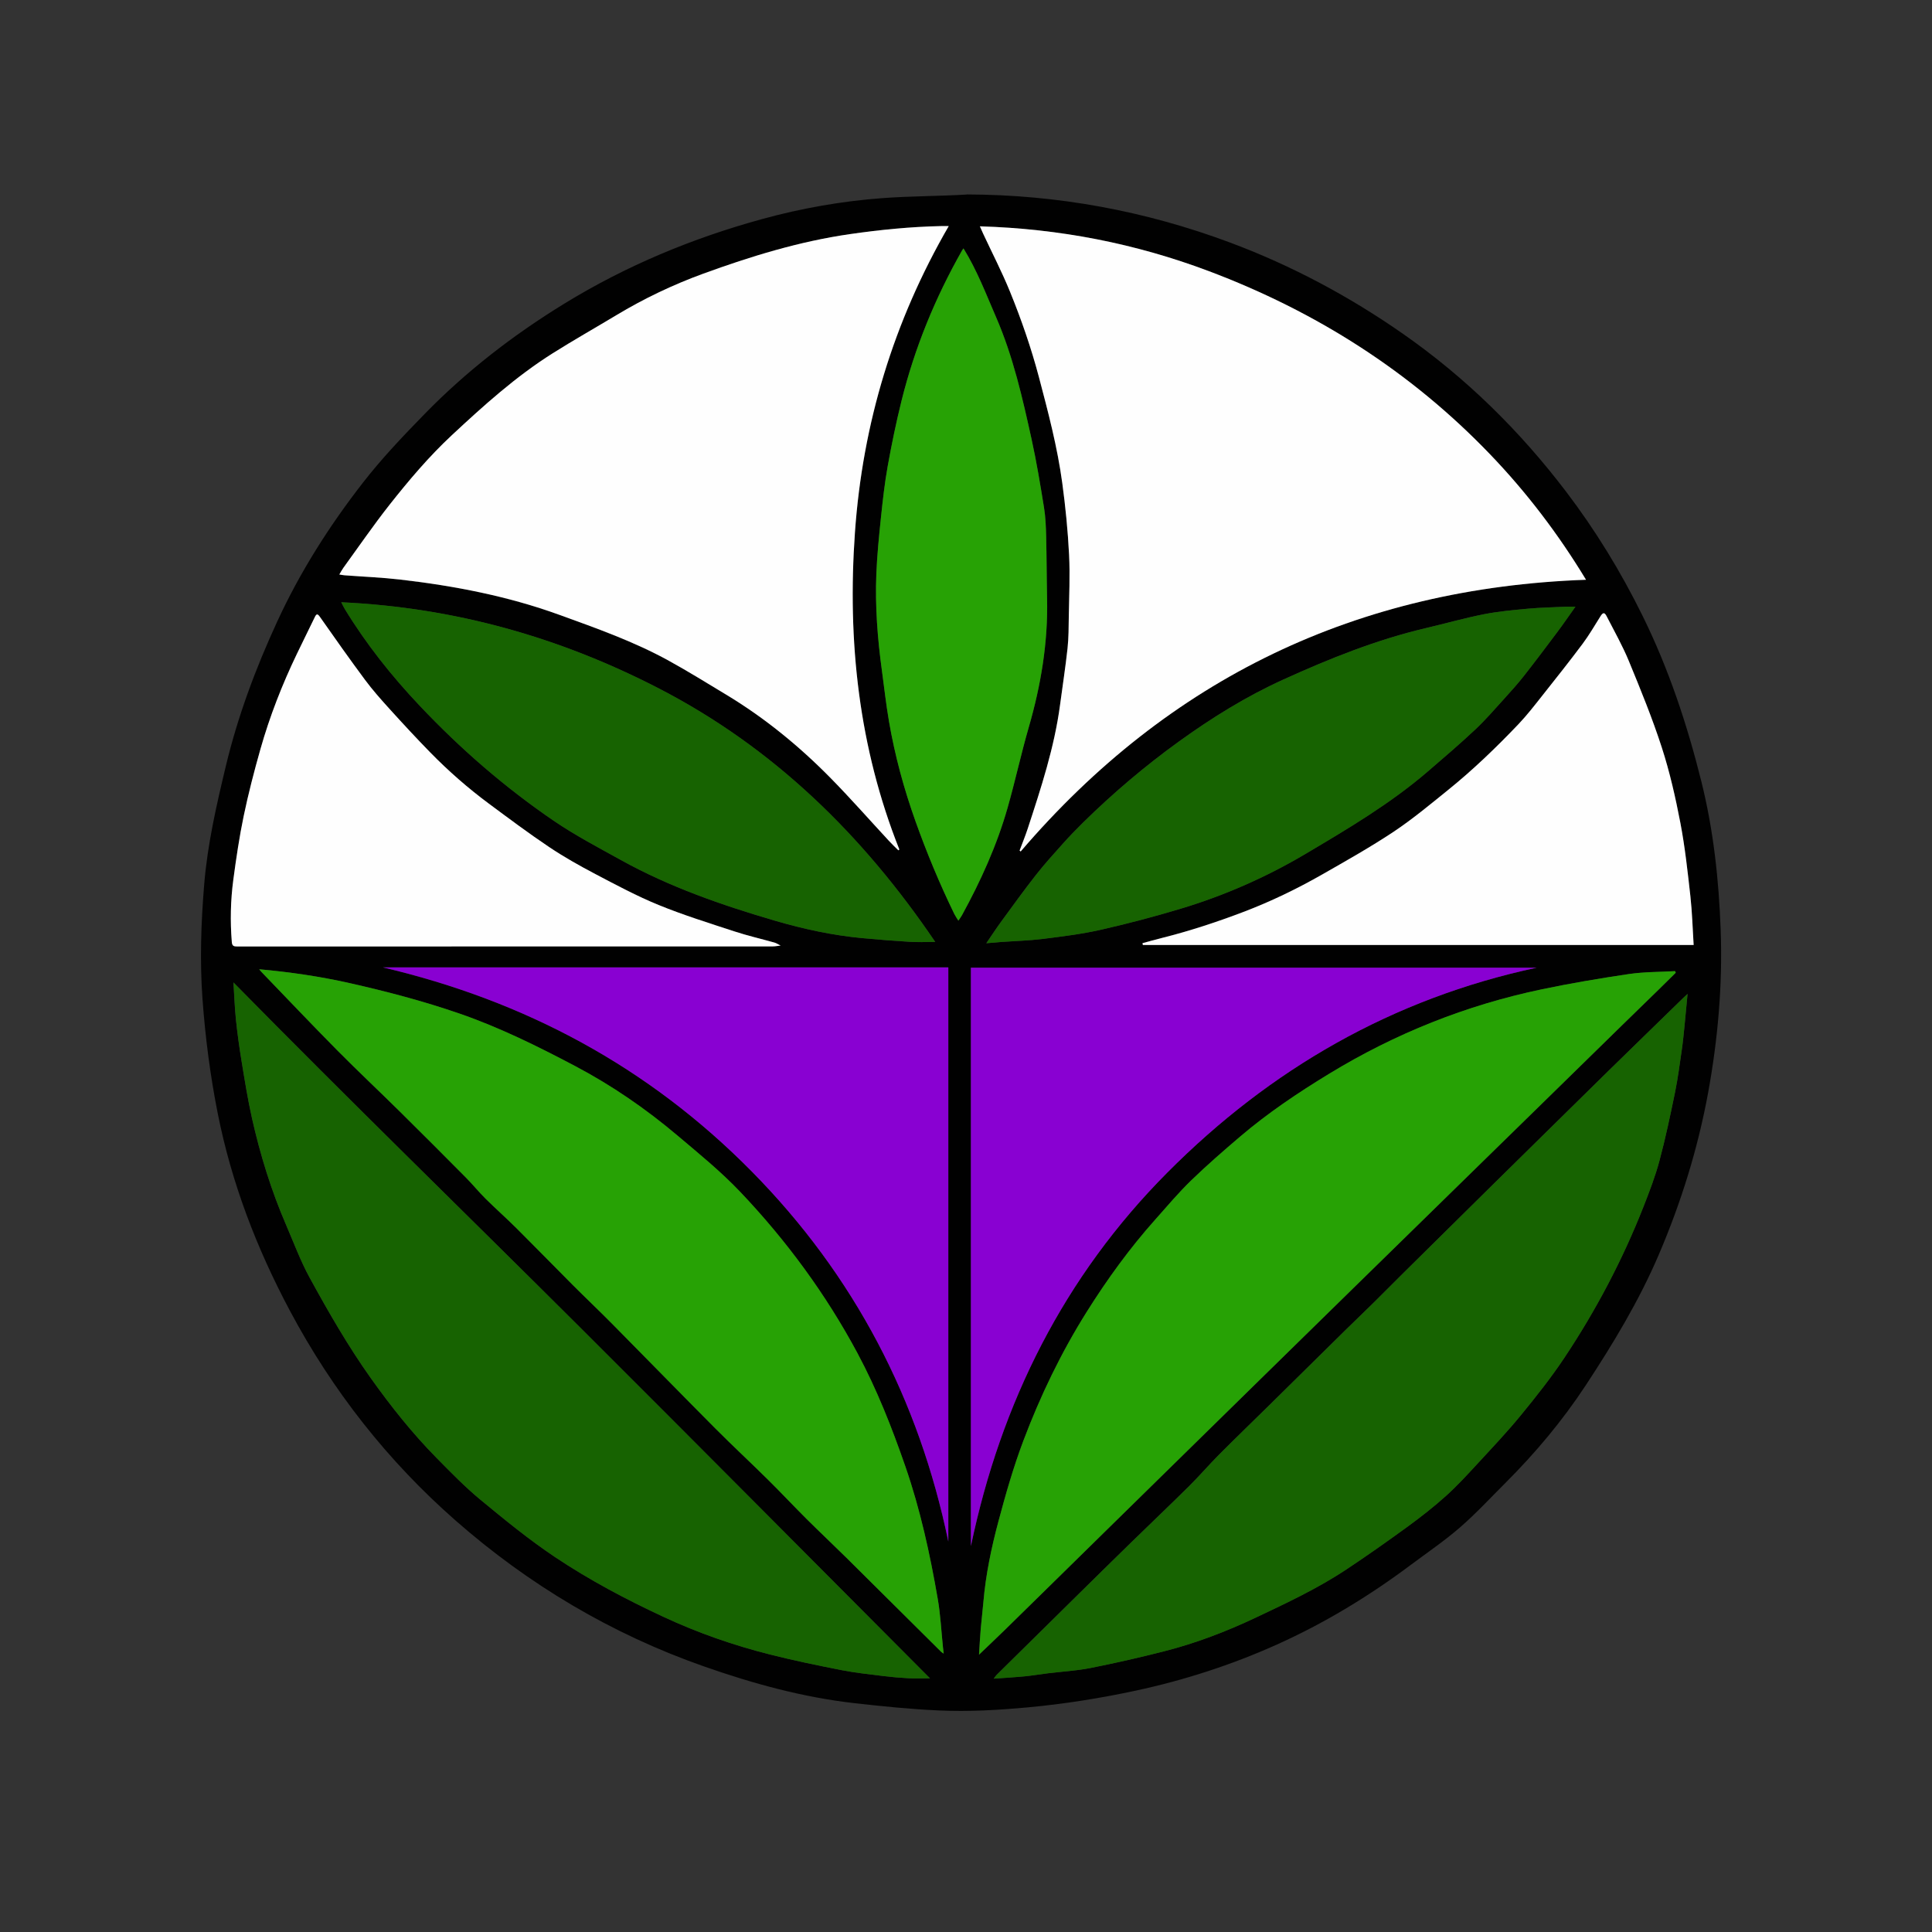 <?xml version="1.0" encoding="UTF-8"?>
<svg id="Layer_1" xmlns="http://www.w3.org/2000/svg" viewBox="0 0 480 480">
  <rect x="0" y="0" width="480" height="480" fill="#333333" stroke="none"/>
  <defs>
    <style>
      .cls-1 {
        fill: #010101;
      }

      .cls-2 {
        fill: #27a205;
      }

      .cls-3 {
        fill: #176301;
      }

      .cls-4 {
        fill: #8901d2;
      }

      .cls-5 {
        fill: #fefefe;
      }
    </style>
  </defs>
  <path class="cls-1" d="M240.21,48.31c22.51.06,44.31,4.08,65.37,11.94,15.32,5.72,29.68,13.39,43.05,22.73,15.52,10.84,28.92,24,40.42,39.11,7.36,9.67,13.63,19.93,19,30.82,6.51,13.19,11.1,27,14.65,41.25,3.03,12.17,4.35,24.49,4.8,36.98.49,13.59-.69,27.05-3.13,40.39-2.54,13.85-6.71,27.24-12.25,40.19-4.91,11.48-11.34,22.11-18.19,32.52-5.77,8.76-12.44,16.72-19.84,24.11-3.76,3.76-7.38,7.68-11.39,11.16-3.85,3.34-8.1,6.22-12.19,9.28-10.42,7.8-21.49,14.51-33.37,19.84-11.24,5.04-22.91,8.81-34.95,11.4-8.87,1.9-17.79,3.33-26.84,4.16-7.34.68-14.68,1.1-22.02.77-7.01-.31-14.02-1.02-21-1.81-12.87-1.45-25.3-4.88-37.47-9.15-22.9-8.03-43.47-20.25-61.66-36.22-16.89-14.82-30.62-32.3-41.21-52.2-8.24-15.48-14.46-31.68-17.88-48.89-1.87-9.4-3.1-18.89-3.8-28.47-.69-9.53-.36-19,.42-28.49.82-9.97,3.05-19.69,5.38-29.41,2.98-12.43,7.43-24.32,12.75-35.87,5.69-12.36,12.96-23.8,21.33-34.56,4.71-6.05,9.95-11.55,15.29-17.02,10.38-10.65,22.02-19.63,34.69-27.41,15.39-9.44,31.83-16.28,49.19-21.04,9.8-2.69,19.78-4.45,29.92-5.2,6.97-.52,13.96-.47,20.93-.89,0,.13,0-.13,0,0ZM243.45,56.23c.35.78.56,1.29.79,1.78,2.25,4.81,4.69,9.54,6.69,14.45,2.81,6.91,5.26,13.97,7.18,21.2,2.31,8.71,4.6,17.43,5.81,26.36.8,5.9,1.39,11.86,1.69,17.8.26,5.1,0,10.23-.07,15.34-.04,2.63-.03,5.28-.31,7.89-.51,4.7-1.24,9.37-1.86,14.06-1.41,10.59-4.74,20.68-8.04,30.78-.6,1.83-1.33,3.61-2.01,5.42.09.08.17.16.26.24,36.87-43.06,83.66-65.48,140.46-67.51-6.88-11.37-14.77-21.72-23.83-31.16-19.75-20.58-43.26-35.48-69.86-45.51-18.22-6.87-37.12-10.56-56.9-11.14ZM84.3,142.74c.55.08.93.17,1.3.2,4.61.35,9.23.53,13.82,1.06,13.48,1.56,26.74,4.11,39.55,8.76,9.27,3.37,18.58,6.65,27.24,11.43,4.82,2.66,9.51,5.57,14.22,8.41,9.58,5.78,18.18,12.81,26,20.78,4.94,5.03,9.59,10.33,14.39,15.5.76.82,1.59,1.59,2.38,2.39l.24-.21c-10.09-25.37-12.94-51.78-11.03-78.8,1.91-27.05,9.59-52.41,23.3-76.08-.87,0-1.39,0-1.91,0-7.58.16-15.09.91-22.6,1.99-12.58,1.81-24.66,5.52-36.52,9.85-7.48,2.73-14.71,6.18-21.57,10.31-5.27,3.17-10.62,6.2-15.82,9.47-9.15,5.77-17.15,12.99-25.03,20.33-5.66,5.28-10.66,11.19-15.45,17.25-4.03,5.1-7.7,10.47-11.52,15.73-.34.47-.6.99-.99,1.64ZM57.99,244.07c.2,3.08.3,6.18.62,9.25.36,3.43.83,6.85,1.39,10.26.78,4.74,1.53,9.49,2.58,14.17,2.05,9.14,4.81,18.08,8.54,26.69,1.88,4.35,3.53,8.84,5.8,12.98,4.67,8.54,9.52,16.98,15.17,24.93,4.97,6.99,10.3,13.7,16.32,19.82,3.53,3.58,7.05,7.21,10.92,10.41,6.01,4.97,12.08,9.94,18.56,14.27,8.56,5.72,17.67,10.54,27.03,14.89,8.49,3.95,17.28,7.01,26.33,9.3,5.89,1.49,11.85,2.72,17.81,3.89,3.46.68,6.99,1.04,10.49,1.48,2.05.26,4.11.43,6.17.54,1.66.09,3.33.02,5.32.02-29-29.09-57.63-57.95-86.41-86.66-28.81-28.74-58.01-57.09-86.66-86.25ZM416.32,241.69c-.05-.13-.1-.27-.15-.4-3.84.22-7.73.17-11.52.73-7.23,1.07-14.46,2.29-21.61,3.79-18.81,3.94-36.43,10.99-52.84,20.99-7.7,4.69-15.2,9.72-22.08,15.58-4.16,3.55-8.3,7.13-12.22,10.94-3.15,3.05-5.98,6.43-8.9,9.71-6.36,7.13-11.94,14.83-17.03,22.94-6.37,10.15-11.52,20.85-15.74,32.04-2.46,6.53-4.38,13.21-6.17,19.95-1.77,6.63-3.17,13.3-3.75,20.14-.18,2.18-.47,4.35-.65,6.53-.17,2.07-.28,4.14-.43,6.48,2.26-2.16,4.31-4.1,6.33-6.07,4.18-4.08,8.34-8.17,12.5-12.26,4.25-4.17,8.5-8.34,12.75-12.52,4.22-4.14,8.45-8.29,12.67-12.43,4.17-4.09,8.33-8.17,12.5-12.26,4.14-4.06,8.28-8.12,12.42-12.18,7.88-7.72,15.76-15.44,23.64-23.16,3.71-3.64,7.43-7.27,11.14-10.9,7.4-7.24,14.8-14.48,22.2-21.72,3.54-3.47,7.09-6.93,10.63-10.39,7.6-7.44,15.19-14.88,22.8-22.31,3.11-3.05,6.24-6.08,9.36-9.12,1.39-1.35,2.76-2.72,4.14-4.08ZM419.27,246.92c-.5.47-.82.75-1.12,1.05-2.69,2.62-5.38,5.24-8.07,7.86-3.54,3.45-7.09,6.89-10.62,10.36-4.51,4.42-9,8.86-13.5,13.28-4.93,4.85-9.86,9.69-14.78,14.55-7.51,7.41-15.02,14.83-22.52,22.25-2.47,2.44-4.9,4.91-7.37,7.35-2.39,2.35-4.82,4.67-7.21,7.02-6.44,6.34-12.86,12.69-19.3,19.03-3.99,3.93-8.02,7.81-11.96,11.77-2.53,2.55-4.87,5.28-7.42,7.81-4.74,4.69-9.58,9.28-14.35,13.94-4.38,4.27-8.73,8.56-13.09,12.85-6.78,6.68-13.55,13.36-20.32,20.04-.21.2-.37.46-.76.96,2.77-.2,5.23-.33,7.67-.57,1.97-.19,3.93-.53,5.9-.77,3.51-.43,7.06-.62,10.52-1.31,6.11-1.21,12.2-2.6,18.24-4.14,7.86-2,15.41-4.89,22.74-8.35,7.72-3.65,15.47-7.28,22.6-12.02,5.14-3.42,10.19-6.98,15.18-10.61,3.28-2.39,6.49-4.9,9.5-7.61,2.81-2.53,5.38-5.35,7.96-8.14,3.62-3.92,7.3-7.81,10.68-11.94,3.78-4.62,7.51-9.32,10.81-14.28,7.84-11.78,14.42-24.26,19.61-37.44,1.49-3.78,2.95-7.59,4-11.5,1.5-5.6,2.69-11.28,3.86-16.96.72-3.53,1.18-7.12,1.7-10.69.28-1.92.46-3.86.66-5.8.26-2.56.49-5.13.76-8.01ZM64.39,240.81c.25.3.41.52.6.71,6.24,6.47,12.43,13,18.75,19.39,5.14,5.2,10.48,10.2,15.68,15.34,5.46,5.4,10.89,10.83,16.3,16.29,1.69,1.7,3.2,3.57,4.9,5.26,2.52,2.5,5.19,4.86,7.71,7.37,4.68,4.65,9.27,9.39,13.93,14.05,3.22,3.22,6.53,6.36,9.74,9.6,8.58,8.67,17.09,17.4,25.69,26.05,4.31,4.33,8.8,8.49,13.14,12.79,3.24,3.2,6.35,6.53,9.58,9.75,3.26,3.24,6.61,6.39,9.88,9.62,7.84,7.76,15.66,15.55,23.5,23.33.17.16.39.28.66.47-.07-.62-.13-1.09-.18-1.56-.42-4-.6-8.03-1.29-11.99-1.93-11.18-4.35-22.24-8.07-33-3.33-9.63-7.06-19.1-11.87-28.07-7.86-14.67-17.65-27.99-29.12-40.07-4.83-5.08-10.25-9.49-15.59-14-7.9-6.67-16.35-12.48-25.5-17.31-9.32-4.91-18.74-9.58-28.73-13.03-8.93-3.08-18.03-5.48-27.24-7.55-7.38-1.66-14.82-2.75-22.48-3.44ZM241.22,384.12c7.47-35.67,23.14-67,48.79-92.79,25.58-25.72,55.97-43.25,91.77-50.91h-140.56v143.7ZM95.11,240.34c35.3,8.29,65.94,24.68,91.56,50.61,25.66,25.97,41.63,56.88,48.93,92.03v-142.64H95.11ZM84.78,149.63c.41.79.62,1.25.88,1.68,5.32,8.71,11.65,16.67,18.63,24.05,5.04,5.33,10.36,10.44,15.92,15.22,5.55,4.77,11.38,9.26,17.42,13.38,5.29,3.6,11.01,6.6,16.62,9.71,12.1,6.71,25.09,11.21,38.31,15.08,7.1,2.08,14.32,3.64,21.7,4.33,3.96.37,7.92.68,11.89.92,1.99.12,3.99.02,6.2.02-18.02-26.57-40.18-48.28-68.7-63-24.65-12.72-50.77-20.09-78.88-21.39ZM239.37,61.72c-.16.23-.26.35-.33.48-6.69,11.78-11.79,24.21-15.05,37.36-1.33,5.36-2.45,10.78-3.43,16.21-.76,4.22-1.24,8.5-1.68,12.77-.49,4.67-.96,9.36-1.15,14.05-.32,8.03.29,16.02,1.38,23.97.58,4.22,1.04,8.45,1.76,12.64,1.46,8.49,3.71,16.77,6.61,24.89,2.79,7.81,5.97,15.46,9.6,22.93.26.54.62,1.03,1.03,1.71.4-.61.67-.96.88-1.33,4.67-8.52,8.67-17.34,11.34-26.69,1.9-6.65,3.35-13.43,5.28-20.07,3.02-10.44,4.78-21.02,4.54-31.92-.11-5.15-.1-10.31-.23-15.46-.06-2.39-.15-4.8-.53-7.15-.92-5.65-1.85-11.31-3.07-16.89-2.27-10.34-4.6-20.67-8.85-30.44-2.49-5.74-4.7-11.61-8.09-17.07ZM420.78,234.78c-.26-4.05-.36-8.07-.8-12.06-.68-6.1-1.34-12.23-2.49-18.25-1.21-6.32-2.64-12.64-4.62-18.76-2.35-7.27-5.26-14.37-8.17-21.44-1.58-3.84-3.64-7.48-5.54-11.18-.53-1.03-.92-.95-1.53.02-1.45,2.3-2.81,4.66-4.43,6.83-3.26,4.36-6.65,8.63-10.03,12.89-1.92,2.42-3.81,4.87-5.93,7.1-5.52,5.8-11.29,11.36-17.53,16.38-4.43,3.57-8.81,7.23-13.53,10.37-5.72,3.8-11.73,7.18-17.71,10.59-6.27,3.58-12.75,6.71-19.54,9.29-6.66,2.53-13.38,4.74-20.28,6.47-1.61.4-3.2.86-4.8,1.29.03.15.06.3.09.45h136.84ZM193.93,234.92c-.66-.33-1.05-.6-1.48-.72-3.34-.94-6.73-1.72-10.02-2.8-6.31-2.07-12.68-4.05-18.82-6.56-5.38-2.2-10.54-4.97-15.7-7.68-3.91-2.06-7.79-4.23-11.45-6.69-5.11-3.43-10.05-7.13-15-10.8-5.17-3.84-10.01-8.08-14.52-12.68-3.48-3.56-6.86-7.22-10.2-10.9-2.1-2.32-4.19-4.67-6.05-7.18-3.81-5.14-7.5-10.37-11.18-15.61-.65-.92-.9-.78-1.32.09-1.44,3-2.93,5.98-4.37,8.97-3.7,7.68-6.8,15.61-9.12,23.81-1.55,5.47-2.98,10.98-4.14,16.54-1.09,5.23-1.88,10.53-2.58,15.83-.69,5.14-.79,10.32-.38,15.5.08,1.02.52,1.12,1.36,1.12,44.35-.02,88.7-.01,133.05-.02.55,0,1.11-.11,1.93-.21ZM391.42,150.73c-1.06,0-1.7-.03-2.33,0-3.18.15-6.37.21-9.54.5-3.67.34-7.36.67-10.97,1.39-4.75.94-9.42,2.28-14.14,3.38-12.4,2.9-24.14,7.62-35.69,12.87-9.18,4.17-17.7,9.47-25.88,15.37-8.46,6.11-16.37,12.83-23.8,20.13-1.71,1.68-3.37,3.4-4.97,5.19-2.31,2.58-4.64,5.16-6.78,7.88-2.99,3.82-5.83,7.77-8.7,11.69-1.16,1.59-2.24,3.25-3.58,5.21,1.5-.13,2.62-.24,3.75-.32,3.41-.25,6.84-.33,10.23-.75,4.8-.6,9.63-1.19,14.34-2.25,6.7-1.51,13.36-3.27,19.94-5.25,10.88-3.27,21.24-7.82,31.03-13.62,10.53-6.24,21.07-12.47,30.4-20.49,3.99-3.43,7.99-6.85,11.82-10.45,2.55-2.4,4.85-5.07,7.21-7.67,1.66-1.83,3.32-3.67,4.84-5.61,2.81-3.57,5.53-7.2,8.25-10.83,1.5-2,2.9-4.06,4.56-6.38Z"/>
  <path class="cls-5" d="M243.45,56.23c19.78.58,38.67,4.27,56.9,11.14,26.61,10.03,50.11,24.93,69.86,45.51,9.06,9.44,16.95,19.79,23.83,31.16-56.8,2.03-103.59,24.45-140.46,67.51-.09-.08-.17-.16-.26-.24.67-1.81,1.41-3.59,2.01-5.42,3.31-10.1,6.63-20.19,8.04-30.78.62-4.69,1.35-9.36,1.86-14.06.28-2.61.27-5.26.31-7.89.08-5.11.33-10.24.07-15.34-.3-5.95-.89-11.9-1.69-17.8-1.21-8.94-3.51-17.65-5.81-26.36-1.92-7.23-4.36-14.29-7.18-21.2-2-4.91-4.45-9.64-6.69-14.45-.23-.5-.44-1-.79-1.78Z"/>
  <path class="cls-5" d="M84.3,142.74c.39-.65.65-1.17.99-1.64,3.82-5.26,7.5-10.63,11.52-15.73,4.79-6.06,9.78-11.97,15.45-17.25,7.88-7.34,15.88-14.56,25.03-20.33,5.2-3.28,10.55-6.3,15.82-9.47,6.86-4.13,14.09-7.58,21.57-10.31,11.87-4.33,23.94-8.04,36.52-9.85,7.5-1.08,15.02-1.83,22.6-1.99.52-.01,1.04,0,1.91,0-13.71,23.67-21.39,49.03-23.3,76.08-1.91,27.02.94,53.43,11.03,78.8l-.24.21c-.8-.79-1.62-1.56-2.38-2.39-4.79-5.17-9.45-10.47-14.39-15.5-7.82-7.96-16.42-15-26-20.78-4.72-2.85-9.4-5.75-14.22-8.41-8.66-4.78-17.97-8.07-27.24-11.43-12.81-4.65-26.07-7.2-39.55-8.76-4.59-.53-9.21-.71-13.82-1.06-.38-.03-.75-.11-1.3-.2Z"/>
  <path class="cls-3" d="M57.99,244.07c28.64,29.15,57.84,57.51,86.66,86.25,28.78,28.71,57.41,57.56,86.41,86.66-1.99,0-3.66.07-5.32-.02-2.06-.11-4.12-.29-6.17-.54-3.5-.44-7.03-.8-10.49-1.48-5.96-1.17-11.92-2.4-17.81-3.89-9.05-2.29-17.84-5.35-26.33-9.3-9.36-4.35-18.47-9.17-27.03-14.89-6.47-4.33-12.54-9.3-18.56-14.27-3.87-3.2-7.39-6.83-10.92-10.41-6.02-6.12-11.35-12.83-16.32-19.82-5.65-7.95-10.5-16.4-15.17-24.93-2.27-4.14-3.92-8.63-5.8-12.98-3.73-8.61-6.48-17.55-8.54-26.69-1.05-4.68-1.8-9.43-2.58-14.17-.56-3.4-1.04-6.83-1.39-10.26-.32-3.07-.42-6.17-.62-9.25Z"/>
  <path class="cls-2" d="M416.32,241.69c-1.38,1.36-2.76,2.72-4.14,4.08-3.12,3.04-6.25,6.08-9.36,9.12-7.6,7.44-15.2,14.88-22.8,22.31-3.54,3.47-7.09,6.93-10.63,10.39-7.4,7.24-14.8,14.48-22.2,21.72-3.71,3.63-7.43,7.27-11.14,10.9-7.88,7.72-15.76,15.44-23.64,23.16-4.14,4.06-8.28,8.12-12.42,12.18-4.17,4.09-8.33,8.17-12.5,12.26-4.22,4.14-8.45,8.29-12.67,12.43-4.25,4.17-8.5,8.34-12.75,12.52-4.17,4.09-8.33,8.18-12.5,12.26-2.02,1.97-4.08,3.91-6.33,6.07.15-2.34.25-4.42.43-6.48.18-2.18.47-4.35.65-6.53.58-6.84,1.98-13.51,3.75-20.14,1.8-6.73,3.71-13.42,6.17-19.95,4.22-11.18,9.37-21.89,15.74-32.04,5.09-8.11,10.67-15.8,17.03-22.94,2.92-3.28,5.76-6.66,8.9-9.71,3.92-3.8,8.06-7.39,12.22-10.94,6.88-5.86,14.38-10.89,22.08-15.58,16.4-10,34.03-17.05,52.84-20.99,7.16-1.5,14.38-2.72,21.61-3.79,3.79-.56,7.68-.51,11.52-.73.05.13.1.27.15.4Z"/>
  <path class="cls-3" d="M419.27,246.92c-.27,2.88-.5,5.44-.76,8.01-.2,1.93-.38,3.87-.66,5.8-.52,3.57-.98,7.16-1.7,10.69-1.16,5.68-2.36,11.36-3.86,16.96-1.05,3.91-2.51,7.72-4,11.5-5.19,13.18-11.77,25.66-19.61,37.44-3.3,4.96-7.03,9.66-10.81,14.28-3.38,4.13-7.06,8.01-10.68,11.94-2.57,2.79-5.14,5.61-7.96,8.14-3.01,2.71-6.23,5.22-9.5,7.61-4.99,3.64-10.04,7.2-15.18,10.61-7.13,4.74-14.88,8.37-22.6,12.02-7.33,3.46-14.88,6.35-22.74,8.35-6.04,1.54-12.13,2.93-18.24,4.14-3.46.69-7.01.88-10.52,1.31-1.97.24-3.93.58-5.9.77-2.45.24-4.9.37-7.67.57.4-.51.56-.76.76-.96,6.77-6.68,13.54-13.37,20.32-20.04,4.36-4.29,8.71-8.58,13.09-12.85,4.78-4.66,9.62-9.25,14.35-13.94,2.55-2.53,4.89-5.26,7.42-7.81,3.94-3.97,7.98-7.85,11.96-11.77,6.44-6.34,12.86-12.69,19.3-19.03,2.39-2.35,4.82-4.66,7.21-7.02,2.47-2.43,4.9-4.91,7.37-7.35,7.5-7.42,15.01-14.84,22.52-22.25,4.92-4.86,9.86-9.7,14.78-14.55,4.5-4.43,8.99-8.86,13.5-13.28,3.53-3.46,7.08-6.91,10.62-10.36,2.69-2.62,5.38-5.24,8.07-7.86.31-.3.62-.58,1.12-1.05Z"/>
  <path class="cls-2" d="M64.39,240.81c7.66.69,15.09,1.78,22.48,3.44,9.21,2.08,18.31,4.47,27.24,7.55,9.99,3.45,19.41,8.11,28.73,13.03,9.15,4.82,17.6,10.63,25.5,17.31,5.34,4.51,10.76,8.92,15.59,14,11.47,12.08,21.26,25.4,29.12,40.07,4.8,8.97,8.53,18.44,11.87,28.07,3.73,10.75,6.14,21.82,8.07,33,.68,3.95.87,7.99,1.29,11.99.05.47.11.94.18,1.56-.28-.19-.5-.31-.66-.47-7.83-7.77-15.65-15.56-23.5-23.33-3.27-3.23-6.62-6.38-9.88-9.62-3.23-3.22-6.34-6.55-9.58-9.75-4.35-4.3-8.83-8.46-13.14-12.79-8.6-8.64-17.11-17.38-25.69-26.05-3.21-3.24-6.52-6.37-9.74-9.6-4.66-4.67-9.26-9.4-13.93-14.05-2.52-2.51-5.19-4.87-7.71-7.37-1.7-1.69-3.21-3.56-4.9-5.26-5.41-5.45-10.83-10.89-16.3-16.29-5.2-5.14-10.54-10.15-15.68-15.34-6.32-6.39-12.51-12.92-18.75-19.39-.19-.19-.35-.41-.6-.71Z"/>
  <path class="cls-4" d="M241.22,384.12v-143.7h140.56c-35.8,7.66-66.19,25.19-91.77,50.91-25.65,25.79-41.33,57.12-48.79,92.79Z"/>
  <path class="cls-4" d="M95.11,240.34h140.5v142.64c-7.3-35.15-23.27-66.06-48.93-92.03-25.62-25.93-56.26-42.31-91.56-50.61Z"/>
  <path class="cls-3" d="M84.78,149.63c28.11,1.3,54.23,8.67,78.88,21.39,28.53,14.72,50.68,36.42,68.7,63-2.21,0-4.21.1-6.2-.02-3.97-.24-7.93-.55-11.89-.92-7.38-.7-14.59-2.25-21.7-4.33-13.22-3.87-26.21-8.37-38.31-15.08-5.61-3.11-11.33-6.11-16.62-9.71-6.05-4.12-11.87-8.61-17.42-13.38-5.56-4.78-10.88-9.89-15.92-15.22-6.99-7.38-13.32-15.34-18.63-24.05-.26-.43-.47-.89-.88-1.68Z"/>
  <path class="cls-2" d="M239.37,61.72c3.38,5.46,5.59,11.33,8.09,17.07,4.24,9.77,6.58,20.11,8.85,30.44,1.23,5.59,2.16,11.24,3.07,16.89.38,2.35.47,4.76.53,7.15.13,5.15.12,10.3.23,15.46.24,10.89-1.52,21.48-4.54,31.92-1.92,6.64-3.38,13.42-5.28,20.07-2.67,9.36-6.67,18.17-11.34,26.69-.21.38-.47.72-.88,1.33-.41-.68-.77-1.18-1.03-1.71-3.63-7.46-6.81-15.11-9.6-22.93-2.9-8.11-5.15-16.4-6.61-24.89-.72-4.19-1.19-8.43-1.76-12.64-1.09-7.96-1.7-15.95-1.38-23.97.19-4.69.66-9.37,1.15-14.05.45-4.27.92-8.55,1.68-12.77.98-5.43,2.1-10.86,3.43-16.21,3.27-13.15,8.36-25.58,15.05-37.36.08-.13.18-.26.33-.48Z"/>
  <path class="cls-5" d="M420.78,234.78h-136.84c-.03-.15-.06-.3-.09-.45,1.6-.43,3.19-.89,4.8-1.29,6.9-1.73,13.62-3.94,20.28-6.47,6.78-2.58,13.26-5.71,19.54-9.29,5.97-3.41,11.98-6.79,17.71-10.59,4.72-3.14,9.11-6.8,13.53-10.37,6.24-5.03,12.01-10.59,17.53-16.38,2.12-2.23,4.02-4.68,5.93-7.1,3.38-4.26,6.77-8.53,10.03-12.89,1.62-2.17,2.98-4.53,4.43-6.83.61-.97,1-1.05,1.53-.02,1.9,3.7,3.96,7.34,5.54,11.18,2.91,7.07,5.82,14.17,8.17,21.44,1.98,6.11,3.41,12.44,4.62,18.76,1.15,6.02,1.81,12.15,2.49,18.25.44,3.99.55,8.01.8,12.06Z"/>
  <path class="cls-5" d="M193.93,234.92c-.82.09-1.37.21-1.93.21-44.35,0-88.7,0-133.05.02-.84,0-1.28-.1-1.36-1.12-.42-5.18-.31-10.36.38-15.5.71-5.3,1.49-10.6,2.58-15.83,1.16-5.56,2.59-11.07,4.14-16.54,2.32-8.2,5.42-16.12,9.12-23.81,1.44-3,2.93-5.98,4.37-8.97.42-.88.68-1.02,1.32-.09,3.68,5.24,7.36,10.47,11.18,15.61,1.86,2.51,3.95,4.86,6.05,7.18,3.34,3.69,6.72,7.34,10.2,10.9,4.5,4.6,9.35,8.84,14.52,12.68,4.95,3.67,9.88,7.37,15,10.8,3.67,2.46,7.54,4.63,11.45,6.69,5.16,2.71,10.32,5.48,15.7,7.68,6.14,2.51,12.51,4.49,18.82,6.56,3.29,1.08,6.68,1.86,10.02,2.8.43.12.82.4,1.48.72Z"/>
  <path class="cls-3" d="M391.42,150.73c-1.65,2.32-3.06,4.39-4.56,6.38-2.72,3.63-5.45,7.26-8.25,10.83-1.53,1.94-3.18,3.78-4.84,5.61-2.36,2.6-4.66,5.27-7.21,7.67-3.83,3.6-7.83,7.02-11.82,10.45-9.33,8.02-19.87,14.25-30.4,20.49-9.79,5.8-20.15,10.35-31.03,13.62-6.58,1.98-13.24,3.73-19.94,5.25-4.71,1.06-9.54,1.65-14.34,2.25-3.39.42-6.82.51-10.23.75-1.13.08-2.25.19-3.75.32,1.35-1.96,2.42-3.62,3.58-5.21,2.87-3.92,5.7-7.87,8.7-11.69,2.13-2.73,4.47-5.3,6.78-7.88,1.6-1.78,3.26-3.51,4.97-5.19,7.43-7.3,15.34-14.02,23.8-20.13,8.18-5.91,16.7-11.2,25.88-15.37,11.54-5.25,23.29-9.97,35.69-12.87,4.72-1.11,9.39-2.44,14.14-3.38,3.61-.71,7.3-1.05,10.97-1.39,3.17-.29,6.36-.35,9.54-.5.64-.03,1.27,0,2.33,0Z"/>
</svg>